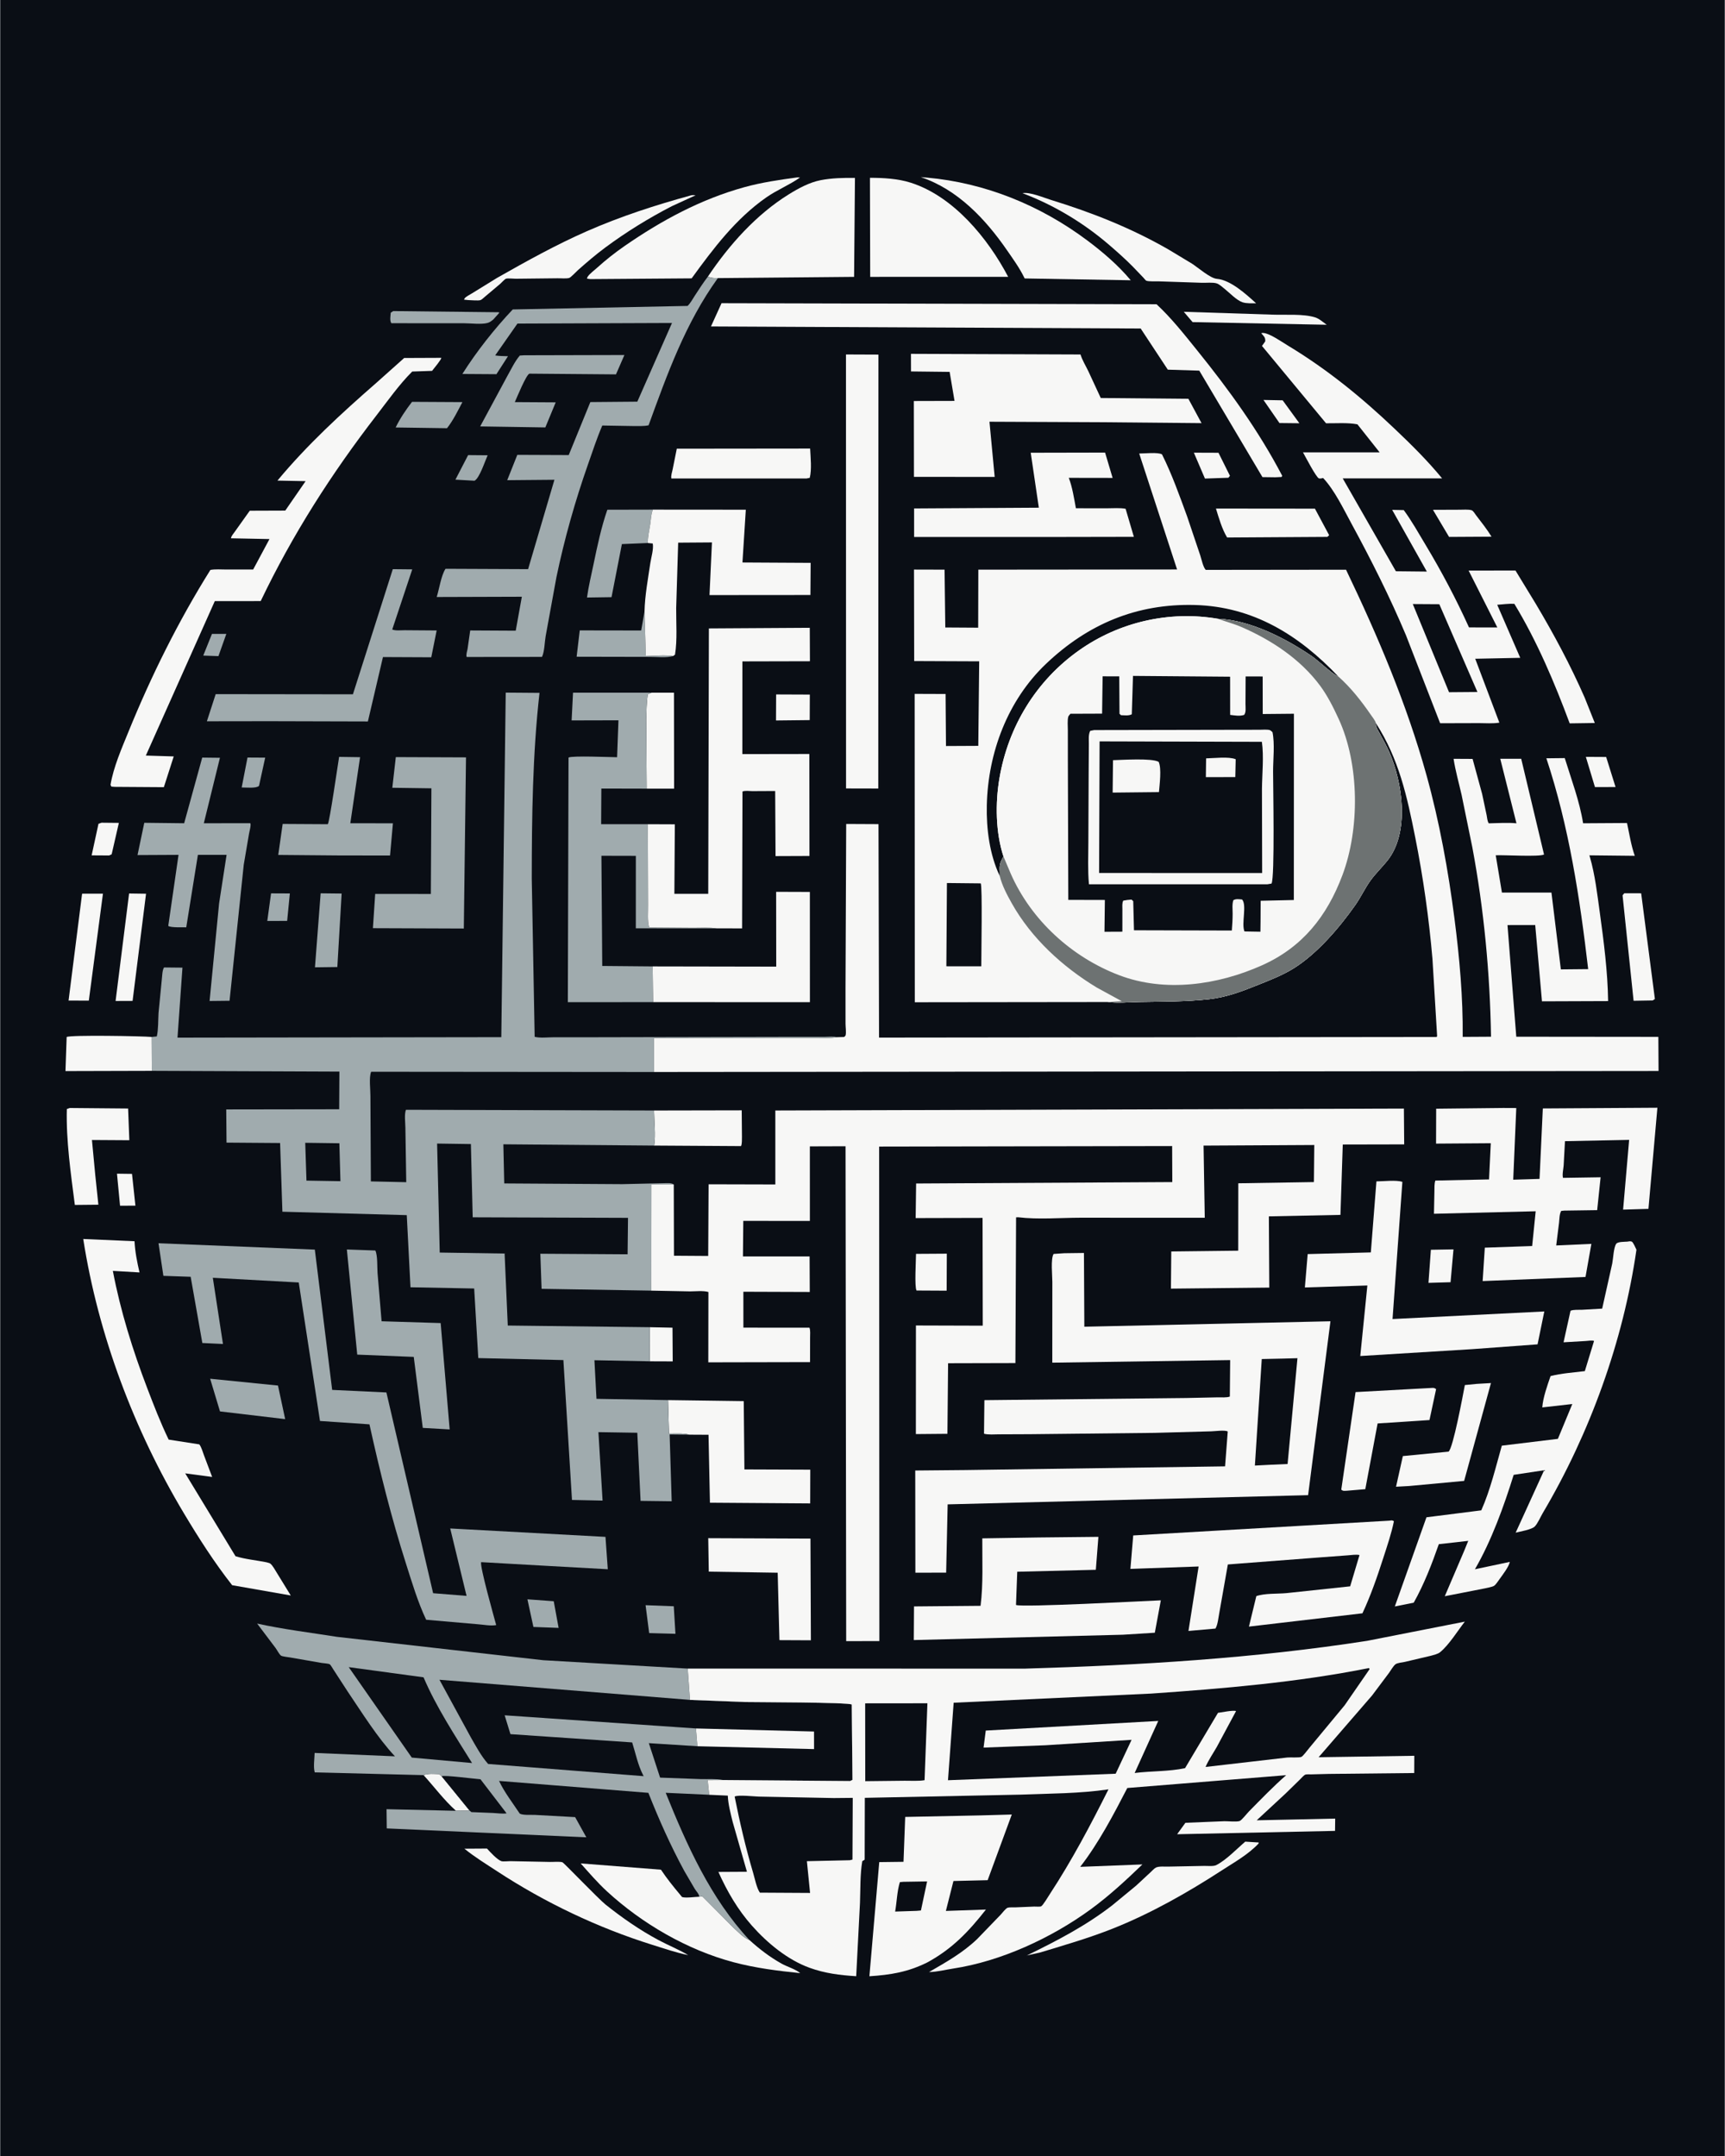 <svg version="1.1" xmlns="http://www.w3.org/2000/svg" style="display: block;" viewBox="0 0 1638 2048" width="1024" height="1280">
<path transform="translate(0,0)" fill="rgb(10,14,21)" d="M -0 -0 L 1638 0 L 1638 2048 L -0 2048 L -0 -0 z"/>
<path transform="translate(0,0)" fill="rgb(160,171,174)" d="M 201.116 602.15 L 214.77 602.123 L 207.279 623.256 L 192.842 622.754 L 201.116 602.15 z"/>
<path transform="translate(0,0)" fill="rgb(247,247,246)" d="M 1199.84 379.921 L 1218.08 380.269 L 1233.95 402.054 L 1215.02 401.848 L 1199.84 379.921 z"/>
<path transform="translate(0,0)" fill="rgb(247,247,246)" d="M 110.9 1114.88 L 125.179 1115.07 L 128.413 1145.26 L 113.816 1145.31 L 110.9 1114.88 z"/>
<path transform="translate(0,0)" fill="rgb(160,171,174)" d="M 444.419 432.317 L 462.965 432.476 C 460.443 437.997 455.227 454.262 450.5 456.652 L 432.369 455.626 L 444.419 432.317 z"/>
<path transform="translate(0,0)" fill="rgb(160,171,174)" d="M 234.882 719.588 L 251.684 719.687 L 245.8 746.5 C 243.222 749.078 233.364 747.989 229.352 748.02 L 234.882 719.588 z"/>
<path transform="translate(0,0)" fill="rgb(160,171,174)" d="M 257.253 848.611 L 275.099 848.691 L 272.537 874.79 L 253.673 874.807 L 257.253 848.611 z"/>
<path transform="translate(0,0)" fill="rgb(247,247,246)" d="M 402.095 1686.21 C 406.819 1684.48 412.038 1685.12 417 1685.25 L 419.267 1687.3 L 445.802 1719.87 L 432.788 1720 C 421.456 1709.88 412.332 1697.42 402.095 1686.21 z"/>
<path transform="translate(0,0)" fill="rgb(247,247,246)" d="M 1506.03 718.952 L 1525.32 719.059 L 1534.24 747.594 L 1514.68 747.648 L 1506.03 718.952 z"/>
<path transform="translate(0,0)" fill="rgb(247,247,246)" d="M 1133.73 429.997 L 1157.11 430.086 L 1168 451.974 L 1166.5 453.819 L 1144.25 454.586 L 1133.73 429.997 z"/>
<path transform="translate(0,0)" fill="rgb(247,247,246)" d="M 96.254 781.5 L 112.699 781.664 L 105.857 811.5 L 103.5 812.616 L 86.843 812.516 L 93.344 782.5 L 96.254 781.5 z"/>
<path transform="translate(0,0)" fill="rgb(160,171,174)" d="M 500.744 1519.19 L 525.734 1521.03 L 530.369 1546.35 L 506.432 1545.46 L 500.744 1519.19 z"/>
<path transform="translate(0,0)" fill="rgb(247,247,246)" d="M 1358.84 1187.17 L 1380.32 1186.79 L 1377.53 1217.99 L 1356.57 1218.6 L 1358.84 1187.17 z"/>
<path transform="translate(0,0)" fill="rgb(160,171,174)" d="M 612.968 1524.79 L 639.744 1525.8 L 641.339 1551.97 L 616.376 1551.29 L 612.968 1524.79 z"/>
<path transform="translate(0,0)" fill="rgb(247,247,246)" d="M 616.887 1260.73 L 638.532 1261.18 L 638.744 1293.2 L 616.952 1293.12 L 616.887 1260.73 z"/>
<path transform="translate(0,0)" fill="rgb(247,247,246)" d="M 736.967 659.647 L 768.968 659.776 L 768.871 684.03 L 736.855 684.378 L 736.967 659.647 z"/>
<path transform="translate(0,0)" fill="rgb(247,247,246)" d="M 1360.83 484.292 L 1386.08 484.196 C 1389.55 484.236 1394.23 483.718 1397.55 484.692 C 1399.04 485.132 1400.82 488.233 1401.78 489.483 C 1406.89 496.121 1412.05 502.651 1416.45 509.79 L 1376.12 510.025 L 1360.83 484.292 z"/>
<path transform="translate(0,0)" fill="rgb(247,247,246)" d="M 869.837 1191.06 L 899.082 1190.88 L 898.931 1226.02 L 870.304 1225.87 C 868.27 1222.22 869.824 1197.05 869.837 1191.06 z"/>
<path transform="translate(0,0)" fill="rgb(247,247,246)" d="M 1124.15 296.165 L 1208.73 298.896 C 1221.03 299.343 1237.27 297.937 1248.85 301.453 C 1252.62 302.596 1256.71 306.185 1259.91 308.493 L 1132.51 305.977 L 1124.15 296.165 z"/>
<path transform="translate(0,0)" fill="rgb(160,171,174)" d="M 373.295 295.5 L 473.716 296.604 L 473.962 297.183 L 468.314 303.516 C 466.637 304.844 465.056 306.154 462.959 306.748 C 457.088 308.412 446.509 307.03 440.237 307.053 L 371.5 307.031 C 369.797 304.415 370.722 300.061 370.932 297.031 L 373.295 295.5 z"/>
<path transform="translate(0,0)" fill="rgb(160,171,174)" d="M 391.144 381.706 L 438.993 381.971 C 434.529 390.394 430.285 399.246 424.384 406.763 L 375.584 406.065 C 379.722 397.564 385.366 389.172 391.144 381.706 z"/>
<path transform="translate(0,0)" fill="rgb(160,171,174)" d="M 304.352 848.562 L 324.283 848.781 L 320.212 918.584 L 298.951 918.855 L 304.352 848.562 z"/>
<path transform="translate(0,0)" fill="rgb(160,171,174)" d="M 611.961 580.863 L 613.185 623.07 C 621.103 622.993 631.464 621.776 639.118 623.172 C 633.046 625.065 623.448 623.919 617.008 623.971 L 547.48 623.834 L 550.442 598.825 L 608.788 598.918 L 611.961 580.863 z"/>
<path transform="translate(0,0)" fill="rgb(247,247,246)" d="M 122.412 848.731 L 138.508 848.96 L 125.731 950.769 L 109.585 950.832 L 122.412 848.731 z"/>
<path transform="translate(0,0)" fill="rgb(160,171,174)" d="M 199.398 1309.67 L 263.833 1316.14 L 270.65 1348.04 L 208.749 1340.71 L 199.398 1309.67 z"/>
<path transform="translate(0,0)" fill="rgb(247,247,246)" d="M 77.773 848.932 L 97.579 848.921 L 84.159 950.506 L 64.924 950.433 L 77.773 848.932 z"/>
<path transform="translate(0,0)" fill="rgb(247,247,246)" d="M 1542.52 848.5 L 1558.57 848.544 L 1571.61 948.966 L 1569.5 950.33 L 1551.38 950.636 L 1540.91 850.5 L 1542.52 848.5 z"/>
<path transform="translate(0,0)" fill="rgb(247,247,246)" d="M 618.554 657.974 L 639.935 657.978 L 640.06 749.16 L 614.014 749.152 L 613.583 683.258 C 613.857 675.402 613.815 667.252 615.1 659.5 L 618.554 657.974 z"/>
<path transform="translate(0,0)" fill="rgb(160,171,174)" d="M 615.072 515.818 L 590.469 516.844 L 580.622 567.251 L 557.331 567.589 C 558.776 556.987 561.389 546.345 563.566 535.86 C 567.192 518.399 570.81 501.1 576.646 484.203 L 619.906 484.106 C 618.085 488.501 618.082 493.341 617.384 498.005 C 616.511 503.833 615.125 509.439 615.081 515.361 L 615.072 515.818 z"/>
<path transform="translate(0,0)" fill="rgb(247,247,246)" d="M 1154.7 483.079 L 1248.71 483.172 L 1262.23 508.406 L 1260.5 510 L 1165.33 510.584 C 1160.5 502.724 1157.4 491.878 1154.7 483.079 z"/>
<path transform="translate(0,0)" fill="rgb(247,247,246)" d="M 144.011 1017.21 L 61.99 1017.43 L 63.111 985.063 C 66.443 982.985 135.334 984.176 143.885 985.011 L 144.011 1017.21 z"/>
<path transform="translate(0,0)" fill="rgb(247,247,246)" d="M 621.03 1054.87 L 704.286 1054.71 L 704.507 1079.98 C 704.411 1082.61 704.704 1086.3 703.644 1088.7 L 621.11 1088.19 C 622.732 1078.16 621.128 1065.24 621.03 1054.87 z"/>
<path transform="translate(0,0)" fill="rgb(247,247,246)" d="M 66.045 1052.5 L 121.485 1052.99 L 122.64 1083.11 L 87.133 1082.89 L 90.276 1116.13 L 93.238 1144.35 L 70.884 1144.57 C 67.085 1114.86 62.502 1083.46 63.27 1053.5 L 66.045 1052.5 z"/>
<path transform="translate(0,0)" fill="rgb(247,247,246)" d="M 1402.17 1314.58 L 1415.91 1313.78 L 1390.44 1406.72 L 1338.16 1411.58 L 1325.75 1412.26 L 1332.22 1383.15 L 1375.62 1378.92 C 1379.96 1375.84 1389.4 1324.55 1391.12 1315.68 L 1402.17 1314.58 z"/>
<path transform="translate(0,0)" fill="rgb(247,247,246)" d="M 656.389 185.5 C 657.886 185.258 658.992 185.36 660.49 185.5 L 637.894 195.872 C 615.916 207.214 594.586 220.37 574.723 235.112 C 565.688 241.818 557.223 249.067 548.812 256.525 C 547.103 258.041 541.984 263.59 540.39 264.038 C 537.537 264.84 532.239 264.266 529.171 264.343 L 489.617 264.773 C 487.704 264.782 481.847 264.145 480.295 264.81 C 478.891 265.411 476.238 268.433 474.987 269.544 L 460.479 281.775 C 459.385 282.622 457.348 284.709 456.182 285.065 C 453.739 285.81 447.261 285.057 444.5 285.055 L 440.5 284.638 L 441.224 283.285 C 442.381 281.712 446.431 279.739 448.148 278.619 L 472.007 263.912 C 499.795 248.142 527.713 232.607 556.993 219.727 C 589.231 205.547 622.463 194.787 656.389 185.5 z"/>
<path transform="translate(0,0)" fill="rgb(247,247,246)" d="M 642.617 426.219 L 769.261 426.08 C 769.671 434.439 770.912 445.878 768.901 453.896 L 765.75 454.534 L 637.456 454.495 C 636.901 451.907 638.174 448.357 638.701 445.759 L 642.617 426.219 z"/>
<path transform="translate(0,0)" fill="rgb(247,247,246)" d="M 970.959 183.5 C 978.166 182.197 991.013 187.76 998.253 189.987 C 1037.01 201.908 1073.97 216.547 1109.24 236.761 L 1131.94 250.44 C 1137.76 254.207 1149.28 264.36 1155.57 264.871 C 1168.59 265.926 1183.36 279.49 1192.84 288.082 C 1188.79 288.071 1183.86 288.396 1180 287.156 C 1174.43 285.364 1167.63 278.161 1163.03 274.465 C 1160.98 272.819 1157.89 269.99 1155.43 269.198 C 1151.84 268.042 1145.36 268.749 1141.41 268.629 L 1099.97 267.243 C 1096.92 267.122 1091.24 267.591 1088.51 266.634 C 1088 266.458 1086.2 264.184 1085.77 263.727 L 1075.79 253.333 C 1068.74 246.157 1061.16 239.44 1053.55 232.875 C 1029.12 211.812 1001.11 194.915 970.959 183.5 z"/>
<path transform="translate(0,0)" fill="rgb(160,171,174)" d="M 497.507 337.473 L 592.863 337.239 L 584.851 355.624 L 502.658 354.947 C 499.588 355.8 490.533 378.089 488.778 381.968 L 527.609 382.201 L 517.758 406.017 L 455.87 405.059 L 481.8 356.932 C 485.396 350.603 488.771 343.283 493.5 337.743 L 497.507 337.473 z"/>
<path transform="translate(0,0)" fill="rgb(247,247,246)" d="M 1182.56 1749.39 L 1195.4 1750.2 L 1195.18 1751.19 C 1185.32 1761.69 1172.06 1769.05 1160.05 1776.84 C 1127.61 1797.89 1092.47 1817.81 1056.45 1832.09 C 1034.09 1840.96 1010.96 1847.65 987.968 1854.62 L 975.098 1857.51 C 1003.72 1843.51 1030.83 1829.53 1056.17 1809.9 L 1078.85 1791.22 L 1092.47 1778.57 C 1093.95 1777.27 1095.97 1774.89 1097.64 1774.04 C 1100.48 1772.61 1106.2 1773.19 1109.48 1773.11 L 1143.68 1772.44 C 1146.67 1772.41 1152.37 1773.01 1154.96 1771.7 C 1164.46 1766.87 1174.32 1756.4 1182.56 1749.39 z"/>
<path transform="translate(0,0)" fill="rgb(247,247,246)" d="M 1359.06 1318.44 C 1361.51 1318.33 1361.8 1318.17 1363.82 1319.5 L 1357.52 1348.92 L 1308.25 1352.15 L 1296.56 1414.58 L 1278.98 1416.07 C 1276.62 1416.11 1275.53 1416.61 1273.73 1415 L 1287.31 1322.36 L 1359.06 1318.44 z"/>
<path transform="translate(0,0)" fill="rgb(247,247,246)" d="M 440.891 1756.1 L 462.332 1755.96 C 465.448 1759.4 471.736 1766.24 475.845 1767.88 C 477.439 1768.51 482.585 1767.91 484.468 1767.92 L 522.262 1768.67 C 525.226 1768.75 531.463 1768.13 534.068 1769.01 C 535.295 1769.42 568.223 1803.79 575.027 1809.22 C 590.787 1821.78 607.366 1833.31 625.148 1842.84 C 634.455 1847.83 644.391 1851.76 653.447 1857.18 C 642.038 1854.88 630.478 1850.88 619.351 1847.4 C 567.597 1831.22 517.176 1807.17 471.826 1777.43 C 461.379 1770.58 450.608 1763.98 440.891 1756.1 z"/>
<path transform="translate(0,0)" fill="rgb(160,171,174)" d="M 321.894 718.968 L 341.792 719.252 L 332.527 782.012 L 372.993 782.061 L 370.259 812.635 L 324.013 812.616 L 264.081 812.105 L 268.274 782.667 L 311.148 782.912 C 312.92 780.416 320.57 726.776 321.894 718.968 z"/>
<path transform="translate(0,0)" fill="rgb(247,247,246)" d="M 672.487 1461.12 L 769.571 1461.52 L 769.974 1558.12 L 740.093 1557.98 L 738.443 1493.94 L 673.002 1492.92 L 672.487 1461.12 z"/>
<path transform="translate(0,0)" fill="rgb(160,171,174)" d="M 329.244 1186.89 L 356.313 1187.86 C 358.566 1192.84 357.979 1203.43 358.386 1209.17 L 362.231 1255.08 L 418.34 1256.81 L 426.889 1357.83 L 401.354 1356.37 L 392.785 1288.93 L 339.106 1286.76 L 329.244 1186.89 z"/>
<path transform="translate(0,0)" fill="rgb(247,247,246)" d="M 634.305 1329.96 L 706.199 1330.94 L 706.845 1395.82 L 769.399 1396.05 L 769.315 1428.11 L 674.101 1427.44 L 672.752 1362.9 L 654.545 1362.8 C 648.735 1361.17 641.281 1361.86 635.218 1361.74 L 634.305 1329.96 z"/>
<path transform="translate(0,0)" fill="rgb(247,247,246)" d="M 711.644 1842.89 C 721.214 1851.53 731.056 1859.1 742.345 1865.39 C 747.562 1868.29 755.502 1870.51 759.835 1874.3 C 738.612 1872.17 717.138 1869.42 696.5 1863.93 C 652.634 1852.27 609.732 1827.37 576.375 1796.69 C 567.434 1788.47 559.405 1779.13 551.325 1770.07 L 627.574 1776.03 C 633.014 1784.22 639.304 1792.05 645.615 1799.58 C 645.786 1799.79 647.496 1801.99 647.691 1802.04 C 651.464 1803.12 659.761 1801.81 663.984 1801.73 L 666.782 1801.24 L 696.563 1831.19 C 700.86 1835.14 705.193 1839.9 710.54 1842.37 L 711.644 1842.89 z"/>
<path transform="translate(0,0)" fill="rgb(247,247,246)" d="M 874.337 168.228 L 880.091 168.703 C 935.443 173.642 987.855 195.051 1032.19 228.176 C 1047.17 239.366 1061.78 251.859 1073.79 266.235 L 973.002 264.499 L 972.528 263.511 C 968.049 254.356 961.981 246.015 956.21 237.653 C 935.772 208.036 909.309 179.927 874.337 168.228 z"/>
<path transform="translate(0,0)" fill="rgb(247,247,246)" d="M 757.106 168.5 L 759.657 168.623 C 749.745 175.647 737.822 180.404 727.63 187.517 C 698.586 207.787 677.274 236.111 656.716 264.424 L 560.5 265.126 L 557.295 264.677 C 557.539 263.774 557.586 263.344 558.21 262.5 C 560.298 259.671 564.149 256.863 566.788 254.476 C 575.133 246.931 583.785 240.077 593.037 233.677 C 628.203 209.352 665.439 189.225 706.833 177.798 C 723.331 173.243 740.18 170.805 757.106 168.5 z"/>
<path transform="translate(0,0)" fill="rgb(160,171,174)" d="M 372.885 540.651 L 391.356 540.837 L 372.342 597.966 C 375.47 599.329 380.612 598.635 384.049 598.662 L 414.528 598.881 L 409.422 624.355 L 363.532 624.148 L 349.219 685.316 L 255.5 685.07 L 196.295 685.15 L 204.658 659.364 L 334.998 659.525 L 372.885 540.651 z"/>
<path transform="translate(0,0)" fill="rgb(247,247,246)" d="M 619.706 917.998 L 737.064 918.208 L 736.975 847.146 L 769.007 847.254 L 769.05 951.989 L 620.062 951.932 L 619.706 917.998 z"/>
<path transform="translate(0,0)" fill="rgb(160,171,174)" d="M 375.747 719.176 L 442.409 719.44 L 440.334 882.009 L 382.75 881.791 L 353.99 881.687 L 356.165 849.108 L 409.02 849.163 L 409.545 748.837 L 372.418 748.313 L 375.747 719.176 z"/>
<path transform="translate(0,0)" fill="rgb(160,171,174)" d="M 191.874 719.639 L 208.691 719.823 L 193.396 782.004 L 237.551 781.988 C 238.454 783.568 236.736 789.661 236.345 791.865 L 231.308 821.425 L 217.829 950.64 L 198.863 950.849 L 207.889 858.232 L 215.006 812.032 L 187.77 812.017 L 176.696 880.876 C 172.971 880.716 162.283 881.364 159.608 879.551 L 169.368 812.041 L 130.416 812.239 L 136.84 781.578 L 174.711 782.008 L 191.874 719.639 z"/>
<path transform="translate(0,0)" fill="rgb(247,247,246)" d="M 978.775 430.053 L 1049.4 429.907 L 1056.56 453.976 L 1014.93 453.909 C 1018.33 462.689 1019.96 473.532 1021.69 482.798 L 1051.53 482.821 C 1057.14 482.831 1063.38 482.26 1068.89 483.287 L 1076.74 509.946 L 998.5 510.093 L 868.025 510.104 L 868.011 482.969 L 986.483 482.267 L 978.775 430.053 z"/>
<path transform="translate(0,0)" fill="rgb(247,247,246)" d="M 826.07 168.9 C 838.788 168.898 852.598 169.663 864.773 173.537 C 905.341 186.443 938.071 226.245 957.352 262.952 L 826.305 262.998 L 826.07 168.9 z"/>
<path transform="translate(0,0)" fill="rgb(247,247,246)" d="M 672.155 262.768 C 692.407 232.516 718.112 203.702 749.259 184.438 C 758.352 178.814 768.605 173.252 779.191 171.169 C 789.712 169.099 801.131 168.868 811.829 168.985 L 811.019 262.994 L 681.611 264.181 C 678.107 264.211 675.417 264.129 672.155 262.768 z"/>
<path transform="translate(0,0)" fill="rgb(247,247,246)" d="M 619.906 484.106 L 708.178 484.176 L 704.98 534.306 L 769.751 534.66 L 769.542 565.192 L 673.689 565.271 L 676.006 515.249 L 643.928 515.474 L 642.035 577.648 C 641.941 591.947 643.199 607.854 640.924 621.886 L 639.118 623.172 C 631.464 621.776 621.103 622.993 613.185 623.07 L 611.961 580.863 C 612.289 565.837 615.269 549.772 617.484 534.853 C 618.314 529.269 620.75 521.708 619.78 516.292 L 615.072 515.818 L 615.081 515.361 C 615.125 509.439 616.511 503.833 617.384 498.005 C 618.082 493.341 618.085 488.501 619.906 484.106 z"/>
<path transform="translate(0,0)" fill="rgb(247,247,246)" d="M 78.862 1176.93 L 127.575 1179.06 C 128.066 1189.08 130.036 1198.95 132.311 1208.7 L 106.985 1207.22 C 114.166 1245.13 125.934 1282.82 139.717 1318.82 C 146.013 1335.27 152.321 1351.63 160.002 1367.49 L 189.131 1372.03 C 191.195 1374.84 192.26 1378.97 193.484 1382.25 L 201.295 1402.95 L 175.715 1399.55 L 223.48 1478.26 C 232.498 1481.12 243.408 1482.11 252.788 1484 C 253.671 1484.3 255.849 1484.72 256.5 1485.24 C 258.931 1487.18 261.225 1491.7 262.942 1494.36 L 275.971 1515.56 L 220.293 1505.79 C 203.309 1484.16 188.645 1461.19 174.545 1437.62 C 127.238 1358.54 93.07 1268.21 78.862 1176.93 z"/>
<path transform="translate(0,0)" fill="rgb(247,247,246)" d="M 1307.12 1122.21 C 1313.54 1122.18 1326.02 1120.69 1331.77 1122.68 L 1322.43 1252.97 L 1466.58 1245.76 L 1460.17 1277.01 L 1397.99 1281.58 L 1291.78 1288.1 L 1298.52 1221.09 L 1239.16 1222.97 L 1241.83 1191.27 L 1301.81 1189.68 L 1307.12 1122.21 z"/>
<path transform="translate(0,0)" fill="rgb(247,247,246)" d="M 985.524 1460.46 L 1043.06 1459.86 L 1040.62 1491.16 L 965.971 1493.01 L 964.798 1524.57 C 969.996 1527.04 1086.61 1520.81 1102.35 1520.17 L 1096.65 1550.94 L 1066.25 1552.84 L 867.72 1557.9 L 867.925 1525.95 L 931.137 1525.38 C 933.762 1504.75 932.657 1482.15 932.788 1461.29 L 985.524 1460.46 z"/>
<path transform="translate(0,0)" fill="rgb(247,247,246)" d="M 931.609 1724.45 L 960.796 1723.64 L 937.865 1786 L 905.384 1786.78 L 898.198 1815.21 L 936.243 1813.9 C 919.75 1834.91 904.263 1851.22 880.488 1864.15 C 862.067 1873.28 845.78 1875.95 825.55 1877.26 L 834.907 1768.84 L 857.951 1768.55 L 859.553 1725.92 L 931.609 1724.45 z"/>
<path transform="translate(0,0)" fill="rgb(10,14,21)" d="M 857.815 1787.54 L 880.356 1787.18 L 874.5 1814.78 L 870.5 1815.14 L 850.005 1815.81 C 851.597 1806.83 851.814 1796.45 854.5 1787.85 L 857.815 1787.54 z"/>
<path transform="translate(0,0)" fill="rgb(247,247,246)" d="M 685.109 288.015 L 1098.3 289.026 C 1112.5 302.24 1124.59 317.617 1136.74 332.677 C 1167.09 370.291 1195.21 409.051 1217.66 452 L 1217 453.085 L 1211.25 453.376 L 1198.87 453.218 L 1138.88 352.076 L 1108.97 351.143 L 1083.75 312.868 L 1083.28 312.046 L 675.073 310.106 L 685.109 288.015 z"/>
<path transform="translate(0,0)" fill="rgb(247,247,246)" d="M 1319.66 1444.48 C 1321.76 1444.13 1321.88 1444.03 1323.74 1445 C 1321.41 1456.64 1317.3 1468.59 1313.65 1479.91 C 1307.9 1497.76 1301.79 1515.48 1293.84 1532.49 L 1186.04 1545.12 L 1193.06 1516.17 C 1200.94 1513.38 1213.1 1514.11 1221.74 1513.31 L 1282.18 1506.87 L 1291.05 1477.16 C 1287.79 1476.39 1283.12 1477.23 1279.74 1477.44 L 1254.97 1479.27 L 1177.85 1485.18 L 1166.01 1486.1 L 1157.91 1531.99 C 1157.04 1536.4 1156.51 1543.22 1154.23 1546.99 L 1128.6 1549.26 L 1138.25 1488.02 L 1073.46 1490.3 L 1076.13 1458.54 L 1319.66 1444.48 z"/>
<path transform="translate(0,0)" fill="rgb(247,247,246)" d="M 803.305 336.718 L 834.146 336.842 L 833.985 749.026 L 803.368 748.956 L 803.305 336.718 z"/>
<path transform="translate(0,0)" fill="rgb(247,247,246)" d="M 383.683 340.063 L 418.93 339.913 C 419.144 341.477 411.615 350.38 410.173 352.285 L 391.325 352.931 C 379.003 365.187 368.191 380.567 357.534 394.357 C 314.671 449.825 277.681 507.677 247.42 570.966 L 203.83 570.997 L 138.318 717.722 L 164.811 718.534 L 155.433 747.742 L 108.5 747.434 L 105.55 747.171 L 104.773 745.5 C 107.61 728.56 115.342 710.991 121.813 695.09 C 143.443 641.944 169.173 590.052 199.636 541.375 C 204.356 540.505 209.732 540.995 214.535 540.986 L 240.262 540.965 L 255.755 512.053 L 219.177 511.325 C 219.384 509.222 221.561 506.894 222.798 505.099 L 237.023 485.138 L 270.744 485.021 L 290.06 457.05 L 263.31 456.526 C 291.562 422.518 323.743 392.917 356.959 363.921 L 383.683 340.063 z"/>
<path transform="translate(0,0)" fill="rgb(247,247,246)" d="M 1545.45 1179.43 C 1546.93 1179.2 1548.14 1178.85 1549.58 1179.39 C 1551.03 1179.93 1553.28 1185.52 1554.1 1187.11 C 1541.58 1273.91 1509.8 1361.79 1465.12 1437.25 C 1463.03 1440.78 1460.22 1447.37 1457.41 1450.13 C 1454.49 1452.98 1443.65 1454.79 1439.38 1455.89 L 1466.43 1396.59 L 1437.49 1400.96 C 1428.18 1430.83 1416.41 1463.54 1400.67 1490.66 L 1433.8 1483.66 C 1432.96 1488.22 1427.09 1495.8 1424.28 1499.71 C 1423.02 1501.45 1420.68 1505.13 1418.94 1506.32 C 1417.19 1507.51 1412.21 1508.29 1410.08 1508.82 L 1372.05 1516.26 L 1390.44 1473.24 L 1394.33 1463.68 L 1366.38 1466.83 C 1359.76 1485.76 1352.38 1504.91 1342.54 1522.42 L 1324.59 1526 L 1354.65 1441.29 L 1406.72 1434.69 C 1415.25 1415.59 1420.5 1393.4 1426.23 1373.24 L 1479.48 1366.78 L 1493.17 1333.69 L 1464.65 1336.92 C 1465.3 1327.68 1469.46 1316.01 1472.52 1307.15 C 1482.87 1304.5 1494.44 1303.75 1505.07 1302.43 L 1513.83 1273.75 C 1511.81 1273 1508.13 1273.7 1505.86 1273.83 L 1484.86 1275.06 L 1491.48 1245.08 C 1494.54 1243.88 1498.99 1244.29 1502.34 1244.17 L 1521.54 1243.07 L 1531.1 1200.21 C 1532.03 1195.53 1532.37 1185.4 1534.78 1181.62 C 1536.22 1179.36 1542.81 1179.68 1545.45 1179.43 z"/>
<path transform="translate(0,0)" fill="rgb(160,171,174)" d="M 620.062 951.932 L 539.131 951.994 L 539.783 719.62 C 543.073 717.663 579.569 719.26 585.909 719.293 L 587.211 684.224 L 542.72 684.333 L 544.06 657.97 L 618.554 657.974 L 615.1 659.5 C 613.815 667.252 613.857 675.402 613.583 683.258 L 614.014 749.152 L 570.957 749.053 L 570.757 782.905 L 615.116 782.915 L 615.345 859.452 C 615.484 865.572 614.527 875.427 616.459 881.037 L 657.765 881.34 C 665.118 881.398 673.273 880.782 680.509 881.846 L 603.702 881.826 L 603.727 812.984 L 571.025 812.908 L 571.812 917.568 L 619.706 917.998 L 620.062 951.932 z"/>
<path transform="translate(0,0)" fill="rgb(247,247,246)" d="M 865.027 336.12 L 1026.06 336.726 C 1027.69 342.055 1031.02 347.477 1033.46 352.525 L 1045.29 378.061 L 1128.53 378.817 L 1141.01 401.94 L 1043.86 401.055 L 939.599 400.602 L 944.543 453.033 L 867.875 452.979 L 867.761 380.925 L 906.409 380.822 L 901.758 353.259 L 865.067 352.837 L 865.027 336.12 z"/>
<path transform="translate(0,0)" fill="rgb(160,171,174)" d="M 681.611 264.181 C 650.849 306.862 633.635 355.084 615.825 403.989 C 611.034 405.068 605.527 404.63 600.626 404.692 L 571.854 404.213 C 566.724 416.125 562.655 428.678 558.349 440.916 C 546.09 475.759 535.848 512.005 528.312 548.175 L 518.048 604.357 C 517.03 610.193 517.033 618.802 514.583 623.999 L 443.062 624.071 C 442.237 622.085 443.482 618.658 443.872 616.519 L 446.408 598.879 L 489.637 599.106 L 495.45 566.848 L 414.59 567.102 C 416.984 559.507 418.773 546.69 422.942 540.302 L 501.384 540.641 L 526.391 455.743 L 481.557 456.134 L 491.136 432.079 L 539.967 432.28 L 560.509 381.93 L 605.128 381.543 L 638.047 306.814 L 491.271 307.371 L 470.125 337.607 C 474.016 338.33 478.318 338.186 482.284 338.373 L 471.309 355.451 L 438.949 355.239 C 452.453 333.831 469.408 312.367 486.808 293.944 L 652.86 290.604 C 655.619 288.002 657.626 284.09 659.699 280.921 C 663.727 274.765 667.653 268.593 672.155 262.768 C 675.417 264.129 678.107 264.211 681.611 264.181 z"/>
<path transform="translate(0,0)" fill="rgb(247,247,246)" d="M 1427.58 1052.48 L 1439.96 1052.54 L 1437.05 1120.6 L 1462.05 1119.84 L 1465.17 1052.93 L 1573.99 1052.26 L 1565.49 1148.3 L 1541.42 1149.02 L 1547.15 1082.78 L 1486.21 1084.01 L 1484.95 1107.11 C 1484.69 1110.62 1483.44 1115.52 1484.33 1118.86 L 1520.05 1118.31 L 1516.79 1149.52 L 1485.5 1149.96 L 1482.62 1150.26 C 1480.88 1153.27 1480.96 1157.91 1480.58 1161.39 L 1477.89 1183.07 L 1511.28 1181.57 L 1505.72 1212.99 L 1408.01 1216.89 L 1410.07 1185.17 L 1455.04 1183.61 L 1458.39 1150.59 L 1361.78 1152.95 L 1362.19 1132.25 C 1362.3 1128.79 1361.98 1124.72 1363.08 1121.43 L 1414.08 1120.34 L 1415.75 1085.96 L 1363.76 1086.32 L 1363.87 1053.17 L 1427.58 1052.48 z"/>
<path transform="translate(0,0)" fill="rgb(247,247,246)" d="M 615.116 782.915 L 640.757 783.017 L 640.323 849.037 L 672.484 849.043 L 673.098 596.934 L 768.926 596.351 L 769.072 628.116 L 704.924 628.266 L 704.879 716.326 L 768.518 716.227 L 768.632 813.08 L 736.404 813.205 L 736.063 751.37 L 714.298 751.483 C 711.578 751.448 707.414 750.824 705.007 751.869 L 704.639 881.891 L 680.509 881.846 C 673.273 880.782 665.118 881.398 657.765 881.34 L 616.459 881.037 C 614.527 875.427 615.484 865.572 615.345 859.452 L 615.116 782.915 z"/>
<path transform="translate(0,0)" fill="rgb(160,171,174)" d="M 150.353 1180.98 L 298.816 1187.01 L 315.296 1320.28 L 366.801 1322.7 L 411.176 1513.4 L 442.935 1515.94 L 427.419 1451.9 L 574.878 1459.89 L 577.082 1490.63 L 514.25 1487.15 L 456.759 1483.89 C 455.526 1488.34 468.921 1535.72 471.092 1543.68 C 465.991 1544.67 458.928 1543.27 453.707 1542.89 L 404.558 1538.62 C 396.596 1521.72 391.169 1503.4 385.5 1485.63 C 371.621 1442.15 360.522 1397.57 350.703 1352.99 L 303.722 1349.8 L 283.553 1218.24 L 201.938 1213.77 L 211.577 1276.66 L 191.979 1275.73 L 180.892 1212.83 L 154.981 1211.93 L 150.353 1180.98 z"/>
<path transform="translate(0,0)" fill="rgb(247,247,246)" d="M 1197.73 316.5 C 1198.7 316.268 1198.73 316.193 1199.89 316.297 C 1206.12 316.853 1217.38 324.854 1223.02 328.252 C 1260.26 350.713 1293.08 377.485 1324.52 407.396 C 1340.54 422.634 1355.43 437.31 1369.53 454.446 L 1275.13 454.447 L 1325.61 542.645 L 1355.01 542.949 L 1322.08 484.321 L 1333.08 484.556 C 1340.62 494.757 1347.04 506.292 1353.57 517.167 C 1369.06 542.943 1382.64 568.627 1395.06 595.996 L 1421.97 596.04 L 1394.7 541.997 L 1439.19 541.93 L 1458.5 573.61 C 1475.77 602.631 1491.39 631.817 1504.97 662.776 L 1514.54 686.788 L 1490.69 687.133 C 1476.26 648.329 1459.61 609.006 1438.11 573.564 C 1432.81 573.295 1427.17 574.098 1421.86 574.483 L 1443.73 624.879 L 1400.97 625.762 L 1423.88 686.43 C 1417.81 687.522 1410.82 686.882 1404.6 686.905 L 1367.63 687.009 L 1335.19 603.452 C 1320 567.259 1302.1 531.768 1283.36 497.283 C 1275.77 483.308 1267.36 465.665 1256.5 454.058 C 1255.12 454.38 1254.02 454.737 1252.59 454.447 C 1250.07 453.935 1239.27 433.03 1237.36 429.679 L 1310.18 429.709 L 1289.07 403.066 C 1279.81 401.298 1268.76 402.187 1259.28 402.085 L 1198.42 328.6 L 1201.5 324.315 C 1201.88 320.434 1200.05 319.365 1197.73 316.5 z"/>
<path transform="translate(0,0)" fill="rgb(10,14,21)" d="M 1341.67 573.796 L 1366.86 573.952 L 1403.05 657.328 L 1376.09 657.54 L 1341.67 573.796 z"/>
<path transform="translate(0,0)" fill="rgb(247,247,246)" d="M 1010.67 1190.45 L 1029.33 1190.21 L 1029.7 1260.26 L 1263.46 1255.09 L 1242.23 1420.27 L 899.88 1429.01 L 898.454 1493.87 L 869.219 1493.92 L 869.097 1396.84 L 916.75 1396.41 L 1163.38 1392.9 L 1165.91 1359.73 C 1162.82 1358.23 1154.17 1359.52 1150.23 1359.63 L 1096.37 1361.1 L 978.165 1362.36 L 948.615 1362.48 C 944.231 1362.47 938.623 1363.07 934.416 1361.9 L 934.771 1330.02 L 1126.5 1327.98 L 1156.37 1327.35 C 1159.71 1327.27 1164.82 1327.8 1167.89 1326.61 L 1168.21 1291.96 L 999.266 1294.4 L 999.312 1217.75 C 999.329 1211.84 997.587 1195.86 1000.5 1191.14 L 1010.67 1190.45 z"/>
<path transform="translate(0,0)" fill="rgb(10,14,21)" d="M 1217.81 1290.55 L 1232.12 1290.16 L 1222.75 1390.67 L 1205.75 1391.42 L 1191.69 1392.15 L 1198.22 1290.97 L 1217.81 1290.55 z"/>
<path transform="translate(0,0)" fill="rgb(160,171,174)" d="M 402.095 1686.21 L 298.755 1683.61 C 297.258 1678.61 298.523 1670.48 298.638 1665.12 L 374.909 1668.35 C 358.138 1650.39 343.703 1627 329.945 1606.68 L 316.535 1586.04 C 315.82 1585 313.933 1581.53 312.96 1580.92 C 311.711 1580.15 306.926 1579.92 305.315 1579.65 L 275.496 1574.46 C 273.817 1574.14 267.939 1573.59 266.654 1572.67 C 265.098 1571.57 262.848 1567.21 261.579 1565.5 L 244.033 1542.24 C 269.015 1547.76 294.556 1550.82 319.809 1554.84 L 515.748 1577.05 L 653.003 1585.02 L 655.143 1614.74 L 707.165 1616.77 C 717.368 1616.99 805.889 1616.96 808.786 1619.16 L 809.468 1690.73 L 807.163 1691.82 L 686.489 1690.86 L 671.985 1690.98 L 673.396 1704.88 L 632.082 1702.99 C 652.065 1752.58 674.773 1803.43 711.644 1842.89 L 710.54 1842.37 C 705.193 1839.9 700.86 1835.14 696.563 1831.19 L 666.782 1801.24 L 663.984 1801.73 C 663.964 1799.46 660.962 1796.26 659.689 1794.26 L 649.799 1777.35 C 636.792 1753.4 625.63 1728.37 615.617 1703.03 L 473.804 1691.71 C 478.816 1702.48 486.883 1712.79 493.431 1722.73 C 496.335 1724.46 504.05 1723.84 507.584 1723.98 L 546.064 1726.1 L 556.708 1745.28 L 367.142 1736.82 L 366.929 1718.57 L 431.855 1720.08 L 432.788 1720 L 445.802 1719.87 L 419.267 1687.3 L 417 1685.25 C 412.038 1685.12 406.819 1684.48 402.095 1686.21 z"/>
<path transform="translate(0,0)" fill="rgb(10,14,21)" d="M 419.267 1687.3 C 421.954 1685.98 450.433 1689.76 456.151 1690.14 L 480.949 1722.51 C 476.936 1723.1 472.279 1722.37 468.188 1722.16 L 447.5 1721.33 L 445.802 1719.87 L 419.267 1687.3 z"/>
<path transform="translate(0,0)" fill="rgb(10,14,21)" d="M 331.019 1583.63 L 402.091 1593.3 C 413.993 1621.31 432.124 1648.96 448.163 1674.73 L 390.911 1669.55 L 331.019 1583.63 z"/>
<path transform="translate(0,0)" fill="rgb(10,14,21)" d="M 660.833 1641.88 L 479.121 1629.38 L 484.617 1647.28 L 600.225 1655.14 C 603.484 1665.36 605.57 1676.29 610.46 1685.87 L 611.146 1687.19 L 463.419 1675.6 C 456.798 1668.13 451.842 1658.73 446.872 1650.11 L 417.188 1595.62 L 655.143 1614.74 L 707.165 1616.77 C 717.368 1616.99 805.889 1616.96 808.786 1619.16 L 809.468 1690.73 L 807.163 1691.82 L 686.489 1690.86 C 679.739 1689.55 672.372 1690.18 665.5 1690 L 626.757 1688.57 L 616.061 1655.83 L 662.19 1658.77 L 660.833 1641.88 z"/>
<path transform="translate(0,0)" fill="rgb(247,247,246)" d="M 660.833 1641.88 L 772.959 1644.79 L 772.99 1661.48 L 662.19 1658.77 L 660.833 1641.88 z"/>
<path transform="translate(0,0)" fill="rgb(160,171,174)" d="M 143.885 985.011 L 148.746 984.5 C 150.291 977.441 149.93 969.512 150.373 962.285 L 153.467 930.599 C 153.858 927.42 153.892 921.38 155.627 918.993 L 173.095 919.169 L 168.389 985.662 L 475.933 985.214 L 480.138 657.928 L 512.224 658.177 C 505.622 716.642 504.924 775.873 504.868 834.65 L 507.62 984.882 C 512.921 986.21 519.982 985.317 525.488 985.315 L 567.959 985.289 L 749.534 984.918 L 783.327 984.91 C 786.454 984.932 791.982 984.333 794.805 985.232 L 793.57 985.467 C 787.775 986.485 780.755 985.896 774.826 985.95 L 736.544 985.976 L 620.951 986.126 L 620.921 1018.3 L 352.303 1018.07 C 350.124 1023.59 351.662 1034.67 351.624 1041.02 L 352.047 1122.23 L 385.659 1122.97 L 384.836 1071.28 C 384.809 1066.32 383.665 1058.7 385.356 1054.19 L 621.03 1054.87 C 621.128 1065.24 622.732 1078.16 621.11 1088.19 L 477.88 1086.98 L 478.727 1124.16 L 590.738 1124.85 L 630.068 1123.95 C 633.163 1123.99 637.236 1123.32 639.744 1125.16 L 618.516 1125.05 L 618.413 1225.99 L 514.191 1224.27 L 513.014 1190.94 L 595.888 1191.47 L 596.278 1156.84 L 448.77 1156.32 L 447.056 1086.74 L 414.965 1086.28 L 417.46 1189.82 L 479.073 1190.77 L 482.088 1259.14 L 616.887 1260.73 L 616.952 1293.12 L 564.388 1292.1 L 566.336 1328.76 L 634.305 1329.96 L 635.218 1361.74 C 641.281 1361.86 648.735 1361.17 654.545 1362.8 L 635.838 1362.6 L 637.759 1426.06 L 608.21 1425.7 L 605.104 1360.99 L 568.171 1360.41 L 572.128 1425.43 L 543.068 1424.81 L 534.904 1291.95 L 454.067 1290.06 L 450.17 1223.96 L 389.674 1222.79 L 386.151 1154.28 L 268.023 1151.02 L 265.839 1085.76 L 214.955 1085.38 L 214.679 1053.85 L 321.953 1053.69 L 322.154 1017.92 L 144.011 1017.21 L 143.885 985.011 z"/>
<path transform="translate(0,0)" fill="rgb(10,14,21)" d="M 289.707 1085.55 L 322.131 1085.99 L 323.143 1122.01 L 290.881 1121.48 L 289.707 1085.55 z"/>
<path transform="translate(0,0)" fill="rgb(247,247,246)" d="M 639.744 1125.16 L 639.936 1192.82 L 672.445 1193.04 L 672.827 1124.97 L 736.216 1125.13 L 736.207 1054.86 L 1333.22 1053.05 L 1333.5 1087.06 L 1275.16 1087.18 L 1272.95 1154.04 L 1204.96 1155.43 L 1205.36 1223.1 L 1111.95 1224.08 L 1112.27 1188.78 L 1175.85 1188.04 L 1175.92 1124.02 L 1247.75 1122.86 L 1248.1 1087.65 L 1142.94 1088.22 L 1144.08 1156.77 L 1025.88 1156.72 C 1006.81 1156.76 985.676 1158.57 966.843 1156.28 L 964.872 1156.36 L 964.23 1294.78 L 900.293 1294.94 L 899.664 1361.99 L 869.689 1362.25 L 869.744 1259.08 L 933.219 1259.27 L 933.036 1156.9 L 869.49 1157.06 L 869.926 1124.22 L 1113.25 1122.87 L 1113.1 1088.66 L 834.804 1089.15 L 835.016 1558.89 L 803.503 1558.92 L 802.896 1088.84 L 769.001 1088.95 L 769.019 1159.79 L 705.77 1159.72 L 705.455 1193.5 L 768.759 1193.48 L 768.917 1227.26 L 705.846 1227.04 L 705.87 1261.15 L 768.618 1261.16 C 769.671 1263.91 769.176 1267.75 769.211 1270.72 L 769.182 1293.88 L 672.541 1294.08 L 672.644 1227.29 C 667.716 1225.82 660.326 1226.73 655.108 1226.71 L 618.413 1225.99 L 618.516 1125.05 L 639.744 1125.16 z"/>
<path transform="translate(0,0)" fill="rgb(247,247,246)" d="M 653.003 1585.02 L 973.5 1585.04 C 1082.45 1581.8 1190.46 1575.37 1298.28 1558.65 L 1391.08 1540.4 C 1384.16 1549.27 1376.09 1562.5 1367.55 1569.48 C 1365.4 1571.23 1361.4 1572.08 1358.75 1572.84 L 1334.18 1578.63 C 1332.02 1579.08 1326.86 1579.59 1325.23 1580.91 C 1323 1582.69 1320.81 1586.73 1319.09 1589.08 L 1303.04 1610.49 L 1252.22 1669.21 L 1343.1 1667.84 L 1343.02 1684.22 L 1262.02 1685.06 L 1245.36 1685.49 C 1244.05 1685.54 1240.56 1685.29 1239.58 1685.74 C 1238 1686.46 1235.83 1689.03 1234.55 1690.29 L 1220.84 1703.69 L 1193.41 1729.12 L 1267.97 1727.5 L 1267.82 1739.17 L 1117.83 1742.36 L 1125.7 1731.49 L 1162.72 1729.98 C 1166.14 1729.93 1174.38 1730.81 1177.25 1729.78 C 1179.09 1729.12 1184.27 1722.5 1186.08 1720.66 C 1197.62 1708.99 1209.05 1697.08 1221.4 1686.26 L 1070.51 1698.44 C 1057.51 1723.63 1043.15 1750.97 1025.77 1773.34 L 1084.86 1771.04 C 1069.19 1786.12 1053.28 1800.87 1035.7 1813.71 C 998.49 1840.87 950.58 1863.06 904.983 1869.97 C 897.573 1871.1 889.617 1873.21 882.195 1873.26 C 898.519 1863.79 914.159 1855.08 927.932 1841.89 L 950.2 1818.82 C 951.718 1817.22 955.014 1812.78 956.902 1812.15 C 958.523 1811.62 962.055 1811.91 963.861 1811.83 L 982.052 1811.07 C 983.707 1811.02 987.32 1811.4 988.62 1810.86 C 990.301 1810.16 995.556 1801.31 996.938 1799.2 C 1017.94 1767.09 1035.44 1733.98 1052.62 1699.72 C 1025.24 1703.77 996.934 1703.67 969.314 1704.74 L 821.208 1707.79 L 821.063 1766.5 L 818.783 1767.94 C 816.633 1780.68 817.108 1794.71 816.601 1807.64 L 813.018 1877.22 C 797.622 1876.26 783.362 1874.52 768.757 1869.23 C 747.855 1861.67 728.633 1845.73 714.027 1829.27 C 700.494 1814.02 690.442 1796.71 682.135 1778.16 L 709.243 1778.01 L 695.672 1730.58 C 693.74 1722.57 691.396 1713.93 691.062 1705.68 L 673.396 1704.88 L 671.985 1690.98 L 686.489 1690.86 L 807.163 1691.82 L 809.468 1690.73 L 808.786 1619.16 C 805.889 1616.96 717.368 1616.99 707.165 1616.77 L 655.143 1614.74 L 653.003 1585.02 z"/>
<path transform="translate(0,0)" fill="rgb(10,14,21)" d="M 821.538 1618.02 L 880.658 1617.96 L 877.951 1691.01 C 871.973 1692.03 865.102 1691.47 858.98 1691.54 L 821.615 1691.95 L 821.538 1618.02 z"/>
<path transform="translate(0,0)" fill="rgb(10,14,21)" d="M 806.888 1767.05 L 766.182 1767.95 L 769.202 1798.12 L 721.528 1797.85 C 718.398 1793.33 716.769 1784.58 715.176 1779.22 C 708.029 1755.15 702.476 1731.2 697.568 1706.6 C 700.686 1704.73 716.053 1706.5 720.35 1706.6 L 791.724 1707.99 L 809.732 1707.82 L 809.477 1766.45 L 806.888 1767.05 z"/>
<path transform="translate(0,0)" fill="rgb(10,14,21)" d="M 1300.04 1584.5 L 1300.66 1585.5 L 1276.93 1619.88 L 1243.26 1660.51 C 1241.88 1662.09 1237.52 1668.15 1235.88 1668.86 C 1233.58 1669.85 1225.42 1669.16 1222.47 1669.47 L 1144.83 1678.45 C 1147.6 1671.91 1152.04 1665.53 1155.56 1659.34 L 1173.79 1625.4 C 1171.61 1624.22 1159.8 1626.65 1156.64 1627.03 L 1125.37 1679.57 C 1110.23 1682.87 1093.04 1682.21 1077.49 1684.19 L 1099.91 1634.74 L 936.08 1643.87 L 933.997 1660.06 L 992.685 1657.84 L 1074.57 1652.68 L 1059.46 1684.87 L 900.191 1691.05 L 905.581 1617.44 L 1093.02 1608.76 C 1162.14 1603.98 1232.01 1598.09 1300.04 1584.5 z"/>
<path transform="translate(0,0)" fill="rgb(247,247,246)" d="M 1051.69 951.844 L 868.677 952.057 L 868.537 659.111 L 897.911 659.219 L 898.295 708.647 L 928.978 708.496 L 929.834 628.205 L 868.095 627.951 L 867.92 541.039 L 896.942 541.116 L 897.638 596.056 L 928.867 596.249 L 929.013 541.12 L 1117.79 540.952 L 1081.81 430.803 C 1086.87 430.829 1099.5 429.377 1103.47 431.612 C 1112.87 450.442 1120.02 470.585 1127.25 490.334 L 1139.78 527.517 C 1140.97 531.152 1142.48 538.666 1145 541.334 L 1278.26 541.176 C 1308.5 604.289 1335.86 668.638 1354.64 736.19 C 1367 780.676 1375.42 827.184 1381.3 872.944 C 1386.04 909.812 1389.44 947.747 1389.06 984.941 L 1415.97 984.783 C 1415 924.655 1409.28 864.003 1398.21 804.841 L 1388.01 755.028 C 1385.45 743.728 1382.15 732.234 1380.41 720.796 L 1398.46 720.893 L 1407.52 754.138 L 1411.82 774.418 C 1412.27 776.718 1412.47 780.244 1413.85 782.089 C 1422.49 781.943 1431.54 781.227 1440.13 782.063 L 1424.74 720.76 L 1444.63 720.744 L 1466.32 811.712 C 1461.75 814.108 1428.62 812.018 1420.44 812.431 L 1426.33 847.846 L 1473.36 847.879 L 1482.29 920.825 L 1508.25 920.575 C 1500.32 852.856 1490.05 785.224 1468.53 720.307 L 1486 720.117 C 1492.23 740.369 1500.11 761.066 1503.42 782.04 L 1545.12 781.784 C 1547.34 791.929 1549.02 803.179 1552.51 812.943 L 1509.4 812.482 L 1509.86 814.041 C 1514.77 830.871 1516.91 849.651 1519.31 867.03 C 1523.1 894.615 1526.8 923.067 1527.18 950.942 L 1464.36 951.171 L 1457.94 878.684 L 1431.61 878.732 L 1439.96 984.779 L 1574.9 984.914 L 1575.09 1017.35 L 620.921 1018.3 L 620.951 986.126 L 736.544 985.976 L 774.826 985.95 C 780.755 985.896 787.775 986.485 793.57 985.467 L 794.805 985.232 L 801.5 985.045 C 801.976 984.53 802.731 984.173 802.928 983.5 C 803.686 980.909 802.886 975.461 802.882 972.5 L 802.863 939.382 L 803.506 782.697 L 834.198 782.845 L 834.709 985.624 L 1364.3 985.036 L 1364.77 984.145 L 1360.35 910.923 C 1357.03 872.23 1351.54 833.388 1343.96 795.314 C 1336.2 756.355 1328.56 721.089 1306.61 686.947 L 1306.64 688.326 C 1306.8 691.181 1308.95 694.302 1310.27 696.78 C 1313.32 702.505 1316.57 708.088 1319.18 714.037 C 1331.97 743.252 1338.98 790.946 1317.38 817.702 C 1312.22 824.085 1306.14 829.912 1301.38 836.547 C 1296.11 843.885 1292.3 852.255 1287.1 859.661 C 1272.09 881.039 1250.83 905.937 1228.5 919.838 C 1218.29 926.191 1207.11 930.569 1196 935.025 C 1180.01 941.441 1165.34 947.256 1147.99 949.169 C 1126.21 951.572 1104.12 951.411 1082.23 951.792 C 1072.4 951.963 1061.4 953.091 1051.69 951.844 z"/>
<path transform="translate(0,0)" fill="rgb(10,14,21)" d="M 899.19 838.795 L 931.273 839.127 C 932.995 841.759 931.77 907.279 931.83 917.881 L 898.655 917.874 L 899.19 838.795 z"/>
<path transform="translate(0,0)" fill="rgb(10,14,21)" d="M 949.334 832.049 C 939.714 811.806 936.561 787.288 937.067 765 C 938.197 715.105 956.768 665.28 993.392 630.5 C 1033.12 592.772 1079.43 573.234 1134.6 574.691 C 1190.15 576.159 1233.68 603.39 1270.82 642.506 C 1267.35 642.05 1251.18 627.04 1246.01 623.497 C 1221.16 606.446 1187.13 588.914 1156.59 587.786 C 1110.34 579.922 1062.81 590.777 1024.55 617.873 C 983.779 646.748 957.401 690.216 949.065 739.267 C 945.05 762.895 945.392 790.722 952.882 813.579 C 949.773 819.198 948.886 821.409 949.358 827.84 L 949.334 832.049 z"/>
<path transform="translate(0,0)" fill="rgb(247,247,246)" d="M 952.882 813.579 C 945.392 790.722 945.05 762.895 949.065 739.267 C 957.401 690.216 983.779 646.748 1024.55 617.873 C 1062.81 590.777 1110.34 579.922 1156.59 587.786 C 1187.13 588.914 1221.16 606.446 1246.01 623.497 C 1251.18 627.04 1267.35 642.05 1270.82 642.506 C 1282.55 652.863 1292.79 665.872 1301.62 678.72 C 1302.77 680.404 1306.42 685.033 1306.61 686.947 L 1306.64 688.326 C 1306.8 691.181 1308.95 694.302 1310.27 696.78 C 1313.32 702.505 1316.57 708.088 1319.18 714.037 C 1331.97 743.252 1338.98 790.946 1317.38 817.702 C 1312.22 824.085 1306.14 829.912 1301.38 836.547 C 1296.11 843.885 1292.3 852.255 1287.1 859.661 C 1272.09 881.039 1250.83 905.937 1228.5 919.838 C 1218.29 926.191 1207.11 930.569 1196 935.025 C 1180.01 941.441 1165.34 947.256 1147.99 949.169 C 1126.21 951.572 1104.12 951.411 1082.23 951.792 C 1072.4 951.963 1061.4 953.091 1051.69 951.844 L 1065.31 951.077 L 1041.5 938.074 C 1009.08 918.415 979.463 891.34 960.787 858.061 C 956.209 849.903 951.573 841.165 949.334 832.049 L 949.358 827.84 C 948.886 821.409 949.773 819.198 952.882 813.579 z"/>
<path transform="translate(0,0)" fill="rgb(109,114,114)" d="M 1156.59 587.786 C 1187.13 588.914 1221.16 606.446 1246.01 623.497 C 1251.18 627.04 1267.35 642.05 1270.82 642.506 C 1282.55 652.863 1292.79 665.872 1301.62 678.72 C 1302.77 680.404 1306.42 685.033 1306.61 686.947 L 1306.64 688.326 C 1306.8 691.181 1308.95 694.302 1310.27 696.78 C 1313.32 702.505 1316.57 708.088 1319.18 714.037 C 1331.97 743.252 1338.98 790.946 1317.38 817.702 C 1312.22 824.085 1306.14 829.912 1301.38 836.547 C 1296.11 843.885 1292.3 852.255 1287.1 859.661 C 1272.09 881.039 1250.83 905.937 1228.5 919.838 C 1218.29 926.191 1207.11 930.569 1196 935.025 C 1180.01 941.441 1165.34 947.256 1147.99 949.169 C 1126.21 951.572 1104.12 951.411 1082.23 951.792 C 1072.4 951.963 1061.4 953.091 1051.69 951.844 L 1065.31 951.077 L 1041.5 938.074 C 1009.08 918.415 979.463 891.34 960.787 858.061 C 956.209 849.903 951.573 841.165 949.334 832.049 L 949.358 827.84 C 948.886 821.409 949.773 819.198 952.882 813.579 L 959.796 829.897 C 979.199 874.052 1017.73 909.199 1062.71 926.333 C 1106.54 943.026 1156.65 935.651 1198.42 916.97 C 1236.79 899.811 1260.14 870.449 1274.81 831.365 C 1291.38 787.213 1291.08 726.079 1271.31 683.023 C 1266.36 672.233 1260.78 661.043 1253.73 651.5 C 1235.03 626.2 1207.59 608.067 1179.05 595.656 C 1171.86 592.53 1163.98 590.507 1156.59 587.786 z"/>
<path transform="translate(0,0)" fill="rgb(10,14,21)" d="M 1047.07 642.443 L 1062.87 642.476 L 1063.09 678 L 1064.5 679.366 C 1067.75 679.453 1071.87 680.098 1074.78 678.5 L 1075.91 642.05 L 1168.15 642.807 L 1168.19 679.084 C 1172.72 679.618 1177.07 680.511 1181.5 679.095 C 1183.5 676.469 1182.74 672.004 1182.76 668.686 L 1182.89 642.55 L 1199.08 642.585 L 1199.14 678.259 L 1228.76 677.989 L 1228.68 854.922 L 1197.16 855.646 L 1197.06 875.25 L 1196.93 885.039 L 1181.8 884.78 C 1178.67 877.448 1184.28 859.999 1179.58 854.445 C 1176.74 854.206 1173.74 853.557 1171.21 855.125 C 1169.95 859.065 1170.53 863.67 1170.55 867.797 C 1170.57 873.186 1170.19 878.55 1169.8 883.922 L 1076.85 883.679 L 1076.14 856 L 1074.5 854.513 C 1071.83 854.698 1069.3 854.96 1066.68 855.5 C 1065.41 857.919 1065.85 860.985 1065.84 863.668 L 1065.82 885.015 L 1048.83 885.089 L 1049.2 854.875 L 1014.47 854.795 L 1014.05 723.174 L 1014.03 693.543 C 1014.04 689.959 1013.46 684.032 1014.5 680.649 C 1014.71 679.974 1016.02 678.641 1016.5 678.013 L 1046.57 677.901 L 1047.07 642.443 z"/>
<path transform="translate(0,0)" fill="rgb(247,247,246)" d="M 1039.03 693.5 L 1168.45 693.251 L 1195.97 693.208 C 1198.34 693.211 1204.22 692.713 1206.12 693.656 C 1207 694.091 1207.65 694.885 1208.41 695.5 C 1210.7 706.462 1208.98 721.362 1208.97 732.765 C 1208.96 746.136 1210.7 833.425 1207.5 839.323 L 1203.5 840.009 L 1034.07 839.977 C 1032.87 826.795 1033.47 813.22 1033.51 799.984 L 1033.8 734 L 1033.99 706.656 C 1034.02 702.508 1033.41 698.065 1035.25 694.261 L 1039.03 693.5 z"/>
<path transform="translate(0,0)" fill="rgb(10,14,21)" d="M 1044.19 704.247 L 1198.32 704.653 C 1200.34 718.684 1198.53 735.184 1198.4 749.528 L 1198.59 829.292 L 1043.72 829.26 L 1044.19 704.247 z"/>
<path transform="translate(0,0)" fill="rgb(247,247,246)" d="M 1145.35 720.383 C 1152.91 720.246 1166.73 718.469 1173.46 721.191 L 1173.09 738.153 L 1145.12 738.209 L 1145.35 720.383 z"/>
<path transform="translate(0,0)" fill="rgb(247,247,246)" d="M 1056.93 722.103 C 1065.83 721.865 1093.85 719.963 1100.31 723.702 C 1103.21 729.998 1101.15 745.289 1100.57 752.431 L 1056.59 752.896 L 1056.93 722.103 z"/>
</svg>